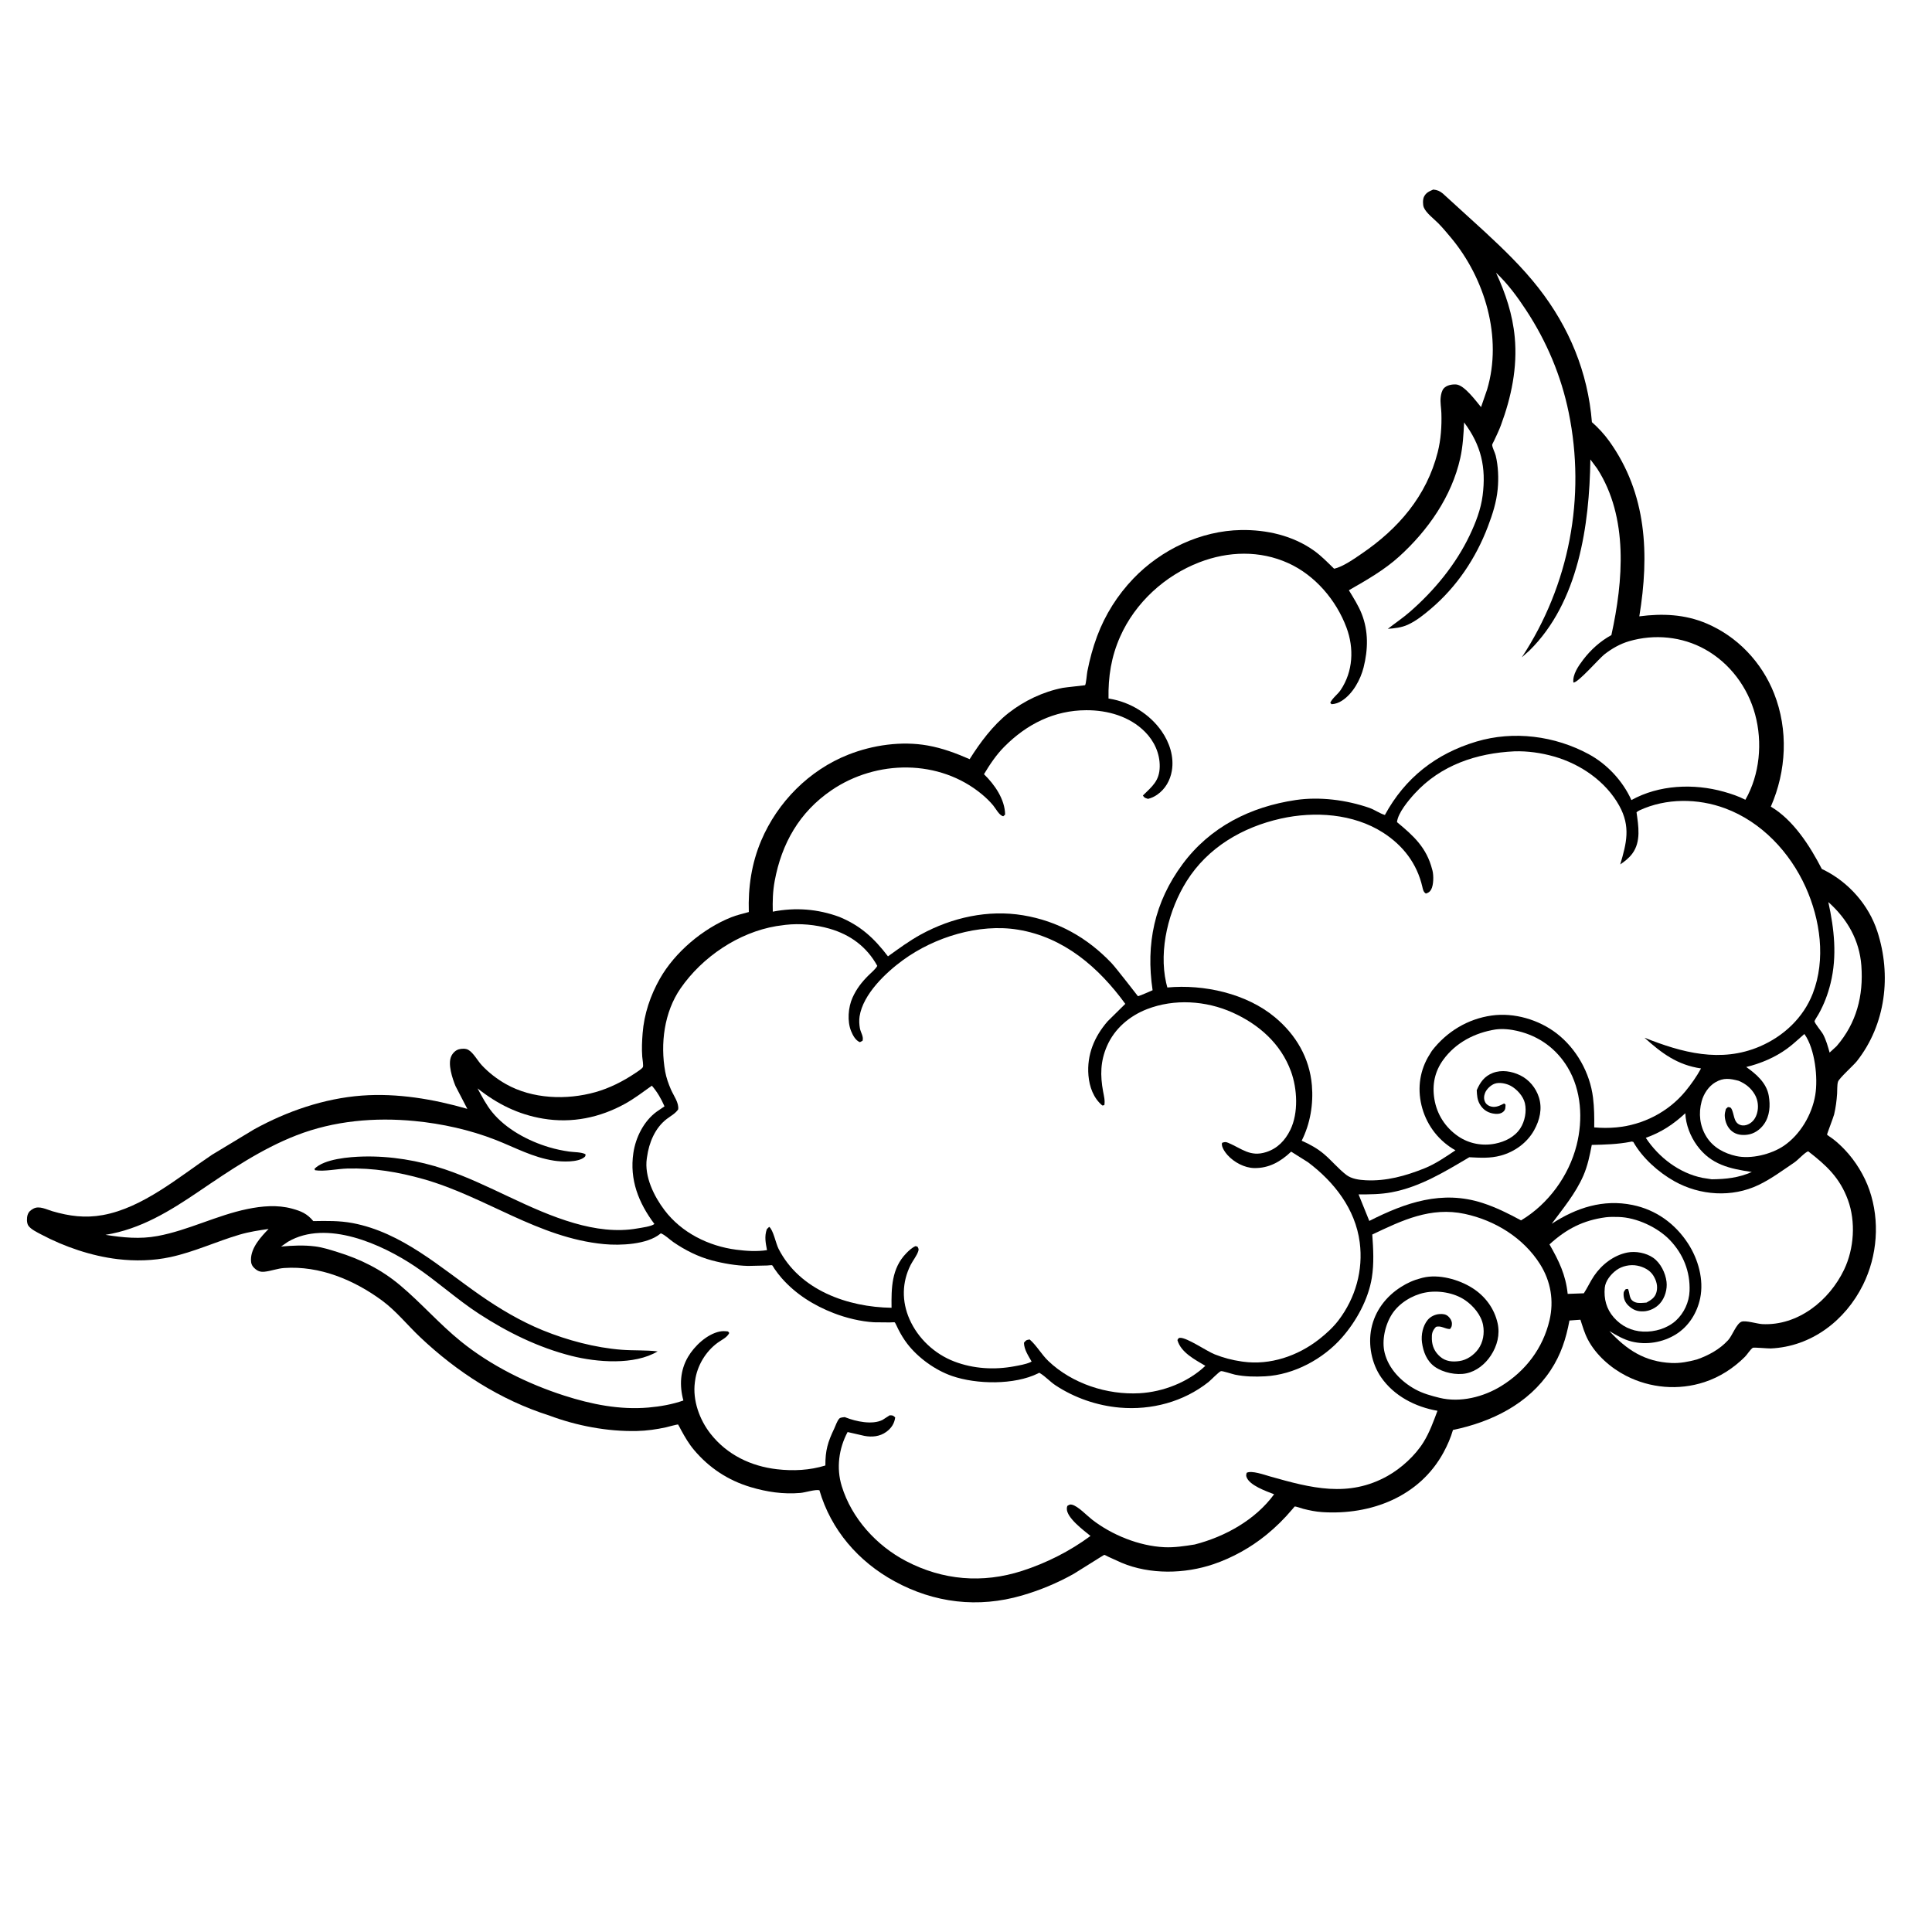 <svg version="1.1" xmlns="http://www.w3.org/2000/svg" style="display: block;" viewBox="0 0 2048 2048" width="1024" height="1024">
<path transform="translate(0,0)" fill="rgb(255,255,255)" d="M 0 -0 L 2048 0 L 2048 2048 L -0 2048 L 0 -0 z"/>
<path transform="translate(0,0)" fill="rgb(0,0,0)" d="M 1519.34 200.939 C 1523.63 201.429 1526.17 202.423 1529.5 205.185 L 1573.72 245.5 C 1594.02 264.294 1613.73 283.31 1630.83 305.154 C 1663.42 346.802 1683.25 394.625 1687.49 447.5 C 1694.24 453.414 1700.7 460.431 1705.93 467.726 C 1745.9 523.519 1748.48 587.979 1737.74 653.355 C 1762.18 650.133 1786.03 651.15 1808.99 660.889 C 1841.76 674.795 1867.54 702.008 1880.59 735.066 C 1895.87 773.77 1893.72 817.244 1877.14 855.076 C 1901.08 869.16 1918.79 897.047 1931.21 921.144 L 1933.42 922.187 C 1959.66 935.278 1980.82 959.179 1989.98 987.131 C 2005.19 1033.55 1999.04 1085.92 1968.36 1124.88 C 1964.88 1129.29 1949.49 1143 1948.35 1146.7 C 1947.32 1150.05 1947.66 1155.6 1947.41 1159.25 C 1946.9 1166.77 1945.99 1174 1944.25 1181.34 C 1943.62 1183.97 1936.58 1202.4 1936.7 1202.71 C 1936.89 1203.21 1941.93 1206.52 1942.85 1207.22 C 1947.48 1210.76 1951.64 1214.67 1955.65 1218.88 C 1966.85 1230.65 1976.4 1246.2 1981.68 1261.55 C 1992.9 1294.12 1990.18 1331.08 1974.89 1361.96 C 1956.14 1399.81 1920.14 1427.51 1877.07 1429.41 C 1874.48 1429.53 1859.01 1428.11 1858.07 1428.69 C 1855.53 1430.27 1852.12 1435.85 1849.74 1438.23 C 1837.58 1450.35 1823.12 1459.72 1806.76 1465.09 C 1779.35 1474.1 1749.37 1471.53 1723.75 1458.42 C 1707.42 1450.06 1691.82 1436.38 1683.21 1420 C 1679.73 1413.38 1677.62 1406.05 1675.32 1398.95 L 1663.68 1399.79 C 1660.1 1419.06 1654.65 1436.01 1643.76 1452.5 C 1620.08 1488.34 1581.16 1507.32 1540.21 1515.83 C 1537.74 1524.18 1534.39 1531.95 1530.23 1539.6 C 1504.65 1586.72 1453.02 1606.28 1401.5 1602.89 C 1394.7 1602.45 1388.12 1601.09 1381.53 1599.41 C 1379.92 1599 1373.62 1596.72 1372.37 1596.97 C 1372.33 1596.98 1369.99 1599.79 1369.85 1599.95 C 1361.48 1609.86 1352.4 1618.86 1342.32 1627.05 C 1325.82 1640.45 1306.57 1651.22 1286.44 1658.07 C 1255.88 1668.48 1219.04 1669.28 1188.95 1656.61 L 1175.05 1650.31 C 1174.3 1649.96 1171.15 1648.21 1170.54 1648.21 C 1170.16 1648.22 1141.05 1666.74 1138.25 1668.31 C 1120.77 1678.12 1102.52 1685.71 1083.27 1691.3 C 1036.89 1704.78 990.416 1699.33 948 1676.1 C 909.844 1655.21 880.848 1621.76 868.611 1579.72 C 864.009 1578.69 853.803 1582.1 848.473 1582.57 C 830.349 1584.14 812.855 1581.54 795.531 1576.34 C 771.756 1569.2 751.809 1556.07 735.779 1537.1 C 730.179 1530.48 726.053 1523.37 721.918 1515.78 C 721.649 1515.28 719.035 1510.16 718.841 1510.08 C 717.95 1509.73 707.801 1512.61 706.078 1512.99 C 695.94 1515.22 685.479 1516.69 675.1 1516.92 C 643.868 1517.61 611.295 1511.41 582.105 1500.46 C 530.335 1484.01 484.45 1454.44 445.19 1417.28 C 432.105 1404.9 419.74 1389.52 405.312 1378.87 C 375.367 1356.77 338.816 1341.49 301.092 1344.15 C 294.023 1344.65 287.496 1347.3 280.562 1348.05 C 275.992 1348.55 273.017 1347.44 269.682 1344.3 C 266.854 1341.64 266.023 1339.1 266.03 1335.3 C 266.053 1322.56 276.495 1311.2 284.73 1302.74 C 274.385 1304.24 264.159 1305.77 254.111 1308.73 C 229.345 1316.01 206.054 1327.07 180.66 1332.56 C 162.373 1336.51 143.362 1336.93 124.809 1334.74 C 97.061 1331.46 68.261 1321.66 43.629 1308.56 C 39.534 1306.38 32.31 1302.95 29.907 1299 C 28.227 1296.24 28.265 1290.95 29.273 1287.86 C 30.372 1284.49 32.326 1282.93 35.344 1281.25 C 41.514 1277.82 49.193 1282.08 55.386 1283.9 C 73.505 1289.21 90.24 1291.42 109 1288.02 C 151.496 1280.31 189.554 1247.68 224.711 1224.12 L 269.266 1197.21 C 304.179 1177.93 343.691 1164.34 383.664 1161.37 C 421.048 1158.6 459.584 1165.1 495.393 1175.45 L 482.77 1151.09 C 479.512 1142.99 474.432 1127.9 478.381 1119.58 C 479.943 1116.29 482.893 1113.25 486.5 1112.29 C 489.553 1111.48 493.726 1111.31 496.5 1112.92 C 501.852 1116.01 506.24 1124.36 510.554 1129.01 C 517.891 1136.93 526.803 1143.8 536.184 1149.12 C 564.303 1165.06 600.661 1166.31 631.191 1157.71 C 646.159 1153.49 660.366 1146.3 673.261 1137.65 C 675.128 1136.4 680.338 1133.15 681.43 1131.26 C 682.282 1129.78 680.961 1122.3 680.797 1120.12 C 680.172 1111.79 680.554 1103.76 681.194 1095.44 C 682.773 1074.93 689.418 1055.19 699.554 1037.35 C 715.461 1009.34 745.074 984.397 774.967 972.415 C 780.963 970.012 787.563 968.525 793.783 966.789 C 792.944 940.592 796.666 915.225 806.942 891.003 C 824.271 850.155 857.807 816.306 899.231 799.965 C 925.183 789.727 955.657 785.339 983.305 790.257 C 999.072 793.061 1013.25 798.393 1027.86 804.756 C 1038.92 787.198 1052.52 768.85 1068.89 755.971 C 1085.5 742.909 1105.72 733.264 1126.5 729.181 C 1129.27 728.637 1150.1 726.485 1150.2 726.366 C 1151.31 725.081 1152.09 714.491 1152.6 711.861 C 1155.11 699.095 1158.45 686.499 1163.02 674.305 C 1171.57 651.474 1184.59 630.859 1201.45 613.266 C 1230.8 582.648 1272.95 562.539 1315.62 561.859 C 1342.63 561.428 1370.43 567.718 1392.76 583.61 C 1400.54 589.149 1407.35 596.198 1414.19 602.84 C 1423.39 600.973 1435.5 592.304 1443.28 587.019 C 1482.35 560.486 1512.25 525.814 1524.03 479.37 C 1527.42 466.052 1528.37 451.708 1527.93 438 C 1527.75 432.372 1526.52 426.518 1527.21 420.911 C 1527.59 417.85 1528.4 413.957 1530.54 411.61 C 1533.61 408.245 1539.17 407.284 1543.5 407.547 C 1552.26 408.08 1564.64 425.199 1569.97 431.553 L 1576.39 412.938 C 1592.87 357.836 1574.12 295.079 1538.06 251.931 C 1533.75 246.774 1529.41 241.531 1524.7 236.733 C 1520.02 231.969 1511.77 225.893 1509.28 219.823 C 1508.14 217.039 1508.12 211.276 1509.53 208.479 C 1511.74 204.091 1515.07 202.827 1519.34 200.939 z"/>
<path transform="translate(0,0)" fill="rgb(255,255,255)" d="M 1786.5 1180.08 C 1786.98 1192.15 1791.83 1204.59 1798.96 1214.35 C 1813.81 1234.67 1833.6 1238.88 1857 1242.36 C 1842.95 1248.52 1829.78 1249.94 1814.53 1250.1 L 1804.78 1248.59 C 1780.11 1243.61 1758.29 1226.92 1744.6 1206.14 C 1760.92 1200.36 1773.87 1191.83 1786.5 1180.08 z"/>
<path transform="translate(0,0)" fill="rgb(255,255,255)" d="M 1938.11 956.233 C 1958.12 974.053 1971.12 996.55 1973.12 1023.66 C 1975.47 1055.49 1967.98 1084.49 1946.95 1108.88 L 1939.47 1115.78 C 1937.61 1109.19 1935.78 1102.52 1932.56 1096.44 C 1931 1093.51 1923.67 1084.9 1923.44 1082.59 C 1923.38 1081.95 1927.21 1076 1927.74 1075.07 C 1933.59 1064.61 1937.65 1053.88 1940.5 1042.24 C 1947.55 1013.45 1944.37 984.771 1938.11 956.233 z"/>
<path transform="translate(0,0)" fill="rgb(255,255,255)" d="M 1912.65 1096.13 L 1913.1 1096.61 C 1923.95 1112.21 1927.29 1142.52 1924.25 1160.83 C 1920.81 1181.5 1908.29 1202.88 1890.77 1214.71 C 1877.56 1223.63 1856.07 1228.94 1840.42 1225.45 C 1827.56 1222.58 1815.81 1216.25 1808.78 1204.8 C 1801.8 1193.45 1800.35 1180.37 1803.8 1167.48 C 1805.95 1159.45 1811.24 1151.42 1818.5 1147.2 C 1827.11 1142.19 1833.85 1143.31 1842.96 1145.67 C 1850.36 1148.7 1856.44 1153.58 1860.38 1160.65 C 1863.64 1166.51 1864.38 1173.85 1862.46 1180.32 C 1861.03 1185.17 1858.37 1189.13 1853.81 1191.52 C 1851.08 1192.96 1847.95 1193.52 1844.97 1192.55 C 1837.17 1190.03 1838.63 1180.52 1835.17 1174.93 C 1834.3 1173.53 1833.2 1173.81 1831.7 1173.53 L 1829.53 1175.5 C 1828.9 1177.91 1828.17 1180.44 1828.3 1182.94 C 1828.6 1188.95 1831.1 1195.32 1835.88 1199.13 C 1840.56 1202.86 1846.26 1203.57 1852.07 1202.87 C 1859.37 1201.99 1865.7 1197.6 1869.89 1191.7 C 1876.1 1182.93 1876.73 1171.88 1874.97 1161.59 C 1872.64 1147.93 1861.72 1138.59 1851.09 1131.07 C 1866.47 1127.29 1881.31 1121.07 1894.18 1111.76 C 1900.65 1107.1 1906.57 1101.31 1912.65 1096.13 z"/>
<path transform="translate(0,0)" fill="rgb(255,255,255)" d="M 1702.35 1290.35 C 1706.69 1289.82 1711.37 1289.94 1715.74 1290.04 C 1734.74 1290.52 1757.24 1301.01 1770.18 1314.58 C 1784.32 1329.39 1791.77 1347.94 1791 1368.5 C 1790.55 1380.26 1785.2 1391.97 1776.5 1399.89 C 1767.38 1408.19 1754.02 1412.1 1741.85 1411.56 C 1729.47 1411 1718.83 1405.83 1710.65 1396.5 C 1702.81 1387.55 1700.04 1376.76 1701.11 1365.09 C 1701.78 1357.83 1707.57 1350.75 1713.29 1346.5 C 1719.38 1341.98 1728.02 1340.17 1735.45 1341.6 C 1741.97 1342.86 1748.87 1346.21 1752.5 1352.02 C 1755.88 1357.43 1757.57 1363.37 1755.96 1369.61 C 1754.43 1375.55 1750.39 1377.91 1745.33 1380.8 C 1741.65 1381.05 1736.94 1381.77 1733.44 1380.44 C 1726.4 1377.79 1728.15 1371.91 1725.76 1366.32 L 1723.4 1366.5 C 1721.65 1368.79 1721.03 1369.09 1721.05 1371.94 C 1721.08 1376.66 1722.67 1380.61 1726.09 1383.9 C 1730.85 1388.46 1735.51 1390.38 1742.13 1390.1 C 1748.68 1389.82 1755.32 1386.58 1759.66 1381.67 C 1764.96 1375.68 1767.54 1366.57 1766.59 1358.69 C 1765.48 1349.41 1760.29 1338.77 1752.46 1333.31 C 1745.02 1328.12 1733.85 1325.98 1724.98 1327.75 C 1710.59 1330.62 1697.82 1340.53 1689.71 1352.56 C 1685.76 1358.4 1682.82 1364.97 1678.94 1370.95 L 1661.81 1371.57 C 1659.72 1351.32 1652.53 1336.59 1642.52 1319.11 C 1660.25 1302.81 1678.34 1293.49 1702.35 1290.35 z"/>
<path transform="translate(0,0)" fill="rgb(255,255,255)" d="M 1585.25 1091.29 C 1593.05 1090.22 1601.38 1091.15 1609 1092.97 C 1631.57 1098.34 1649.75 1111.6 1661.73 1131.42 C 1676.45 1155.76 1678.13 1186.78 1671.29 1213.88 C 1663.09 1246.38 1641.24 1276.44 1612.36 1293.65 C 1599.18 1286.49 1585.81 1279.82 1571.5 1275.19 C 1528.66 1261.32 1489.92 1274.75 1451.52 1294.24 L 1440.13 1266.1 C 1451.84 1266.14 1463.45 1266.06 1475 1263.91 C 1505.23 1258.27 1531.44 1242.13 1557.5 1226.72 C 1569.06 1227.3 1579.64 1228.04 1590.96 1224.94 C 1605.6 1220.94 1618.85 1211.39 1626.27 1197.99 C 1632.22 1187.25 1635.11 1175.24 1631.3 1163.19 C 1628.15 1153.25 1620.9 1144.44 1611.46 1139.87 C 1602.57 1135.58 1591.91 1133.72 1582.5 1137.35 C 1573.47 1140.84 1569.08 1147.21 1565.4 1155.65 C 1565.67 1161.06 1565.92 1165.89 1568.74 1170.66 C 1571.9 1175.99 1576.29 1179.09 1582.34 1180.33 C 1585.96 1181.06 1590.51 1181.15 1593.5 1178.52 C 1596.11 1176.23 1595.74 1174.13 1595.95 1171 L 1594.5 1169.7 C 1590.06 1171.93 1585.9 1174.18 1580.77 1173.01 C 1578.2 1172.43 1575.8 1170.97 1574.5 1168.63 C 1572.69 1165.36 1572.91 1161.87 1574.24 1158.5 C 1575.81 1154.53 1580.22 1150.36 1584.18 1148.86 C 1589.33 1146.91 1596.8 1148.52 1601.5 1151.07 C 1608.04 1154.63 1614.72 1162.04 1616.45 1169.43 C 1618.46 1178.06 1616.41 1188.66 1611.64 1196.01 C 1605.67 1205.22 1595.47 1210.2 1585 1212.3 C 1571.43 1215.03 1557.21 1212.36 1545.77 1204.55 C 1532.19 1195.26 1523.17 1181.36 1520.5 1165.04 C 1518 1149.79 1520.87 1135.74 1530.05 1123.21 C 1543.32 1105.1 1563.43 1094.78 1585.25 1091.29 z"/>
<path transform="translate(0,0)" fill="rgb(255,255,255)" d="M 1728.59 1210.33 C 1730.05 1209.91 1729.12 1210.04 1731.39 1210.5 C 1740.85 1227.4 1758.12 1242.77 1774.95 1252.18 C 1802.08 1267.34 1835.9 1269.67 1864.2 1256.1 C 1877.62 1249.66 1889.79 1240.54 1902.1 1232.25 C 1906.08 1229.58 1913.2 1221.47 1916.78 1220.44 C 1936.08 1235.36 1950.27 1248.47 1958.87 1271.95 C 1967.32 1295.04 1965.44 1323.71 1954.82 1345.88 C 1939.1 1378.74 1905.84 1405.56 1868.01 1403.61 C 1862.76 1403.34 1850.22 1399.36 1846 1401.09 C 1840.52 1403.33 1836.33 1415.82 1831.89 1420.63 C 1822.82 1430.46 1811.31 1436.69 1798.85 1441.09 C 1789.81 1443.5 1781.15 1445.26 1771.74 1444.83 C 1743.69 1443.55 1724.39 1430.99 1705.98 1410.93 C 1713.21 1415.36 1721.03 1419.88 1729.31 1422 C 1745.15 1426.07 1762.81 1423.05 1776.61 1414.42 C 1790.18 1405.92 1799.02 1391.7 1802.25 1376.19 C 1806.33 1356.55 1800.17 1334.81 1789.47 1318.3 C 1775.76 1297.13 1755.48 1282.43 1730.58 1277.33 C 1699.37 1270.94 1670.88 1280.27 1644.86 1297.28 C 1656.94 1280.98 1670.24 1265.04 1678.42 1246.27 C 1682.94 1235.9 1685.24 1224.72 1687.35 1213.66 C 1701.45 1213.34 1714.68 1213.02 1728.59 1210.33 z"/>
<path transform="translate(0,0)" fill="rgb(255,255,255)" d="M 1605.25 796.446 C 1619.32 795.992 1633.78 798.067 1647.3 801.914 C 1675.41 809.91 1702.24 828.296 1716.53 854.194 C 1728.71 876.263 1724.19 893.743 1717.52 916.321 C 1722.13 913.27 1726.88 909.455 1730.21 904.994 C 1739.78 892.199 1736.81 875.555 1734.78 861.032 C 1735.8 860.206 1736.8 859.519 1737.99 858.968 C 1766.21 845.941 1799.79 846.146 1828.72 856.888 C 1867.26 871.198 1897.35 903.35 1914.06 940.39 C 1929.63 974.886 1935.59 1017.01 1921.64 1053.09 C 1911.65 1078.9 1890.64 1098.49 1865.46 1109.29 C 1824.12 1127.01 1782.81 1115.81 1743.21 1100.01 C 1761.42 1116.44 1778.12 1128.97 1803.16 1132.59 C 1798.61 1141.02 1792.59 1149.55 1786.48 1156.94 C 1768.37 1178.81 1741.66 1192.46 1713.42 1195.08 C 1705.36 1195.82 1698.01 1195.76 1689.93 1195.08 C 1690.09 1184.4 1689.97 1174.16 1688.66 1163.53 C 1685.45 1137.32 1671.11 1111.64 1650.17 1095.5 C 1631.23 1080.9 1605.12 1073.16 1581.29 1076.5 C 1555.67 1080.08 1533.36 1093.76 1517.8 1114.02 L 1513.63 1120.83 C 1504.23 1137.6 1502.42 1156.51 1507.7 1174.92 C 1513.15 1193.9 1525.71 1209.81 1542.84 1219.38 C 1532.3 1226.4 1521.79 1233.75 1509.97 1238.49 C 1489.9 1246.54 1469.5 1252.23 1447.72 1251.13 C 1440.81 1250.78 1432.73 1249.72 1427.11 1245.41 C 1418.71 1238.95 1411.75 1230.39 1403.65 1223.5 C 1396.59 1217.49 1388.31 1212.87 1379.84 1209.2 C 1388.91 1191.2 1392.37 1170.51 1390.66 1150.48 C 1388.18 1121.38 1373.75 1096.89 1351.59 1078.41 C 1321.23 1053.08 1276.14 1043.2 1237.44 1046.78 L 1236.16 1041.8 C 1228.18 1006.3 1238.95 964.224 1257.93 934 C 1280.33 898.321 1317.16 876.822 1357.62 867.772 C 1393.39 859.772 1434.63 862.4 1466.15 882.649 C 1487.4 896.302 1502.07 915.471 1507.73 940.013 C 1508.42 943.027 1508.87 945.566 1511.5 947.217 C 1514.15 946.32 1515.6 945.536 1517.04 943 C 1519.73 938.263 1519.82 928.087 1518.49 922.844 L 1518.12 921.5 C 1512.17 898.438 1498.47 886.035 1480.86 871.481 C 1481.84 861.779 1493.17 848.27 1499.65 841.193 C 1527.3 810.972 1565.37 798.357 1605.25 796.446 z"/>
<path transform="translate(0,0)" fill="rgb(255,255,255)" d="M 1585.85 289.087 C 1598.18 300.604 1608.58 314.801 1617.8 328.866 C 1639.56 362.04 1654.87 398.276 1662.87 437.214 C 1681.3 526.957 1663.58 620.24 1613.18 696.813 L 1621.21 689.675 C 1673.35 638.401 1684.88 556.635 1685.85 486.997 L 1693.07 496.719 C 1726.4 548.475 1720.7 615.887 1708.13 673.246 C 1696.44 679.574 1686.21 688.821 1678.19 699.377 C 1673.31 705.798 1666.75 715.131 1667.88 723.5 C 1672.56 724.133 1695.09 698.097 1700.6 693.77 C 1708.45 687.611 1717.28 682.53 1726.9 679.719 C 1753.7 671.885 1783.06 674.693 1807.5 688.353 C 1833.67 702.981 1852.67 728.372 1860.5 757.313 C 1868.54 787.028 1865.49 820.959 1850.18 847.79 C 1842.87 844.025 1835.25 841.496 1827.34 839.267 C 1795.56 830.306 1758.59 831.853 1729.36 848.123 C 1720.29 827.951 1703.71 810.059 1684.21 799.5 C 1648.16 779.988 1604.54 774.295 1565 786.114 C 1522.24 798.895 1489.38 824.579 1468.04 863.908 C 1462.61 862.366 1457.25 858.361 1451.63 856.405 C 1427.47 847.998 1398.99 844.301 1373.56 848.063 C 1325.63 855.156 1282.87 876.454 1253.59 915.989 C 1223.65 956.392 1214.51 1000.64 1221.8 1049.69 C 1220.68 1050.29 1206.9 1056.19 1206.24 1055.98 C 1206.12 1055.94 1183.25 1026.15 1178.17 1020.82 C 1152.36 993.765 1121.36 976.356 1084.41 970.228 C 1047.36 964.084 1009.17 972.616 976.468 990.421 C 964.082 997.165 952.714 1005.57 941.282 1013.78 C 926.615 994.506 912.141 981.159 889.67 971.923 C 866.7 963.491 843.154 961.711 819.183 966.404 C 818.892 955.41 819.179 944.786 821.186 933.945 C 828.58 894.023 847.434 860.847 881.457 837.669 C 929.206 805.141 995.839 804.494 1041 842.099 C 1045.26 845.65 1049.23 849.488 1052.79 853.755 C 1055.68 857.227 1059.22 864.45 1063.5 865.273 L 1065.47 863.5 C 1065.23 847.213 1054.33 831.647 1043.06 820.688 C 1049.32 810.244 1056.05 800.158 1064.67 791.491 C 1088.43 767.6 1117.38 752.96 1151.54 752.857 C 1174.21 752.789 1197.45 759.357 1213.81 775.841 C 1223.55 785.648 1229.57 798.74 1229.35 812.66 C 1229.11 827.847 1221.34 833.584 1211.5 843.287 C 1213.27 846.015 1214 845.847 1217 846.825 C 1220.6 845.897 1223.59 844.547 1226.66 842.418 C 1235.28 836.434 1240.46 827.268 1242.2 817.052 C 1244.71 802.274 1239.82 787.202 1231.36 775.086 C 1218.71 756.956 1198.36 744.382 1176.56 740.713 L 1175.07 740.468 C 1174.67 717.25 1177.93 696.24 1187.42 674.845 C 1203.39 638.858 1234.78 610.133 1271.47 596.034 C 1302.12 584.256 1335.43 583.274 1365.62 596.942 C 1394.09 609.828 1416.53 636.233 1427.35 665.321 C 1435.49 687.196 1434.37 711.746 1421.14 731.466 C 1417.97 736.195 1412.43 739.894 1410.13 745 L 1411.5 746.49 C 1415.68 746.243 1418.94 745.048 1422.5 742.781 C 1434.07 735.409 1442.2 720.434 1445.46 707.5 C 1450.23 688.535 1450.74 669.261 1443.48 650.778 C 1440.01 641.938 1434.76 633.798 1429.87 625.691 C 1448.42 615.059 1467.31 604.342 1483.23 589.901 C 1513.73 562.23 1538.81 526.393 1547.93 485.679 C 1550.7 473.28 1551.42 460.412 1552 447.757 C 1570.11 471.986 1575.51 495.358 1571.64 525.344 C 1569.74 540.049 1564.33 553.965 1558.01 567.273 C 1543.28 598.328 1520.27 626.203 1494.35 648.736 C 1486.94 655.171 1478.85 660.591 1471.13 666.605 C 1478.38 666.028 1485.44 665.337 1492.16 662.317 C 1501.22 658.243 1509.28 651.704 1516.8 645.319 C 1544.29 621.975 1564.57 591.628 1577.28 558.02 C 1582.22 544.965 1586.27 532.461 1587.62 518.492 C 1588.72 507.164 1588.22 494.081 1585.52 483.003 C 1584.66 479.483 1582.08 475.032 1581.74 471.655 C 1581.67 471.043 1583.46 467.91 1583.8 467.165 C 1586.31 461.741 1588.94 456.391 1591.02 450.785 C 1602.09 420.937 1608.67 389.554 1605.69 357.517 C 1603.45 333.355 1595.97 310.983 1585.85 289.087 z"/>
<path transform="translate(0,0)" fill="rgb(255,255,255)" d="M 690.998 1150.88 C 696.764 1157.55 700.886 1164.72 704.391 1172.77 L 696.094 1178.44 C 682.473 1188.38 673.851 1205.63 671.404 1222.13 C 667.181 1250.59 676.905 1275.08 693.691 1297.45 C 690.753 1300.07 679.936 1301.42 675.811 1302.16 C 653.442 1306.19 630.462 1302.85 608.811 1296.6 C 560.803 1282.75 518.417 1255.26 471.226 1239.41 C 443.7 1230.17 414.043 1225.26 385.003 1225.97 C 370.844 1226.32 343.576 1228.36 333.32 1239.07 L 333.993 1240.5 C 343.953 1242.07 357.457 1239.01 367.896 1238.71 C 395.566 1237.9 422.433 1242.4 448.968 1249.93 C 514.87 1268.62 570.4 1312.19 640.273 1318.82 C 657.506 1320.46 685.981 1319.3 699.806 1307.92 L 700.478 1307.35 C 705.118 1309.13 709.69 1313.87 713.85 1316.73 C 726.207 1325.22 740.056 1332.21 754.584 1336.06 C 767.087 1339.38 780.046 1341.58 792.985 1341.93 L 813.298 1341.48 C 813.806 1341.45 818.082 1341 818.428 1341.19 C 819.031 1341.51 820.472 1344.25 821.001 1345.01 C 823.413 1348.48 825.95 1351.85 828.75 1355.02 C 843.765 1372.01 862.824 1383.88 883.826 1392 C 897.031 1397.11 912.422 1400.86 926.549 1401.67 L 943.318 1401.82 C 944.186 1401.82 947.94 1401.5 948.524 1401.77 C 948.891 1401.94 951.864 1408.39 952.257 1409.16 C 955.064 1414.61 958.079 1419.68 961.835 1424.55 C 973.286 1439.39 991.4 1452.45 1009.15 1458.59 C 1035.21 1467.6 1075.24 1468.27 1100.4 1455.85 C 1101.86 1455.13 1101.3 1454.96 1102.53 1455.7 C 1108.32 1459.18 1113.13 1464.7 1118.85 1468.47 C 1139.04 1481.81 1162.98 1490.05 1187.06 1492.13 C 1220.57 1495.02 1254.48 1486.07 1281.06 1465.01 C 1283.51 1463.07 1292.21 1453.97 1294.27 1453.47 C 1295.83 1453.09 1306.71 1456.7 1309.23 1457.21 C 1319.68 1459.32 1330.39 1459.53 1341.02 1458.96 C 1371.68 1457.32 1402.62 1440.63 1422.6 1417.81 C 1437.74 1400.51 1450.45 1377.47 1454.17 1354.58 C 1456.65 1339.35 1455.75 1323.95 1454.66 1308.65 C 1486.37 1293.57 1516.62 1279.01 1552.81 1286.79 C 1584.8 1293.67 1614.87 1312.13 1632.52 1340.09 C 1643.88 1358.09 1647.39 1378.82 1642.56 1399.47 C 1635.61 1429.13 1617.25 1453.29 1591.37 1469.26 C 1572.55 1480.88 1547.85 1487.14 1525.92 1481.74 C 1517.16 1479.58 1508.27 1477.14 1500.31 1472.77 C 1485.33 1464.56 1472 1451 1467.79 1434.04 C 1464.51 1420.86 1468.33 1404.3 1475.54 1393.07 C 1483 1381.46 1496.79 1373.01 1510.16 1370.29 C 1524.07 1367.46 1541.2 1370.14 1553.05 1378.22 C 1561.75 1384.15 1570.09 1393.99 1572.09 1404.45 C 1573.78 1413.26 1572.25 1422.92 1566.88 1430.25 C 1562.24 1436.59 1554.87 1441.69 1547 1442.78 C 1539.48 1443.83 1532.42 1443.23 1526.51 1438.04 C 1520.83 1433.07 1518.1 1427.08 1517.82 1419.61 C 1517.6 1413.69 1518.22 1410.8 1522.21 1406.5 C 1527.74 1404.96 1531.4 1408.7 1537 1408.86 C 1538.68 1406.99 1539.13 1405.56 1539.09 1403 C 1539.04 1400.13 1537.43 1397.52 1535.4 1395.6 C 1532.68 1393.02 1529.63 1392.74 1526 1392.96 C 1521.33 1393.24 1516.39 1395.57 1513.41 1399.18 C 1508.21 1405.5 1506.29 1414.99 1507.35 1422.96 C 1508.69 1433 1512.43 1442.81 1521.01 1448.88 C 1529.74 1455.06 1543.87 1458.01 1554.34 1455.82 C 1565.19 1453.56 1574.38 1446.01 1580.38 1436.88 C 1587.09 1426.65 1590.23 1414.62 1587.5 1402.55 C 1583.95 1386.85 1574.23 1373.87 1560.7 1365.31 C 1546.32 1356.21 1525.03 1350.31 1508.28 1354.43 L 1506.5 1354.9 C 1498.73 1356.86 1491.83 1359.95 1485.09 1364.24 C 1469.19 1374.35 1457.48 1389.6 1453.68 1408.3 C 1450.17 1425.56 1453.98 1445.44 1464.05 1460 C 1477.79 1479.87 1500.45 1491.45 1523.78 1495.49 C 1519.53 1506.86 1515.39 1518.4 1508.97 1528.78 C 1500.25 1542.88 1485.42 1556.4 1471.01 1564.5 C 1429.29 1587.94 1389.57 1577.32 1346.37 1565.1 C 1340.43 1563.42 1326.6 1558.4 1321.5 1561.26 C 1321.1 1562.76 1320.77 1563.92 1321.27 1565.46 C 1324.21 1574.59 1342.48 1580.78 1350.62 1584 C 1330.66 1611.23 1298.62 1628.93 1266.47 1637.22 C 1255.85 1638.9 1244.92 1640.62 1234.14 1640.1 C 1207.39 1638.81 1178.49 1627.09 1157.5 1610.73 C 1151.87 1606.34 1142.91 1596.71 1136.4 1595.03 C 1134.14 1594.45 1133.38 1595.19 1131.5 1596.25 C 1131.08 1597.45 1130.96 1597.56 1130.89 1599 C 1130.4 1608.8 1148.88 1622.36 1155.98 1628.17 C 1134.17 1644.28 1109.21 1656.9 1083.42 1665.21 C 1041.52 1678.72 999.383 1675.17 960.449 1654.82 C 929.025 1638.39 902.76 1609.44 892.28 1575.36 C 886.393 1556.22 889.139 1535.54 898.488 1518.02 L 916.265 1522.08 C 924.353 1523.63 932.679 1522.82 939.5 1517.85 C 944.837 1513.96 948.11 1509.03 948.95 1502.5 C 946.409 1500.25 946.481 1500.33 943.076 1500.29 L 935.46 1505.19 C 924.606 1510.62 907.369 1506.81 896.647 1502.63 L 895.5 1502.17 C 893.736 1502.47 890.867 1502.43 889.656 1503.79 C 887.221 1506.51 885.952 1510.94 884.36 1514.28 C 877.509 1528.61 874.851 1537.38 874.932 1553.48 C 858.291 1558.61 840.863 1559.45 823.584 1557.45 C 795.822 1554.23 770.56 1542.02 753.127 1519.76 C 741.457 1504.85 734.1 1484.41 736.575 1465.41 L 736.842 1463.5 C 738.949 1447.82 747.93 1432.73 760.749 1423.35 C 764.976 1420.26 770.832 1417.81 773.046 1413 L 771.743 1411.39 C 768.687 1411.01 765.868 1410.85 762.828 1411.49 C 749.417 1414.31 736.187 1426.72 729.347 1438.34 C 720.932 1452.64 720.109 1468.81 724.414 1484.58 C 712.82 1488.71 699.636 1490.99 687.396 1492.05 C 656.885 1494.68 627.034 1488.69 598.104 1479.39 C 559.334 1466.93 520.405 1447.7 488.63 1422 C 465.832 1403.57 446.714 1381.45 424.383 1362.65 C 404.273 1345.72 382.423 1334.83 357.39 1327.12 C 349.762 1324.77 342.119 1322.28 334.177 1321.26 C 321.958 1319.69 310.155 1320.33 297.951 1321.37 L 305.244 1316.32 C 346.317 1292.35 404.872 1318.94 440.068 1342.52 C 463.421 1358.17 484.371 1377.46 507.879 1392.74 C 538.098 1412.37 570.637 1428.39 605.668 1437.28 C 632.733 1444.15 672.443 1447.32 697.123 1432.53 C 684.574 1431.03 671.522 1431.78 658.882 1430.8 C 630.775 1428.61 601.247 1420.73 575.219 1410.1 C 551.847 1400.54 529.473 1387.26 508.783 1372.85 C 466.469 1343.37 426.001 1306.41 373.727 1296.51 C 359.948 1293.9 346.053 1294.17 332.107 1294.42 C 325.544 1286.47 319.154 1283.81 309.448 1281.17 C 293.997 1276.97 277.642 1278.44 262.164 1281.63 C 229.585 1288.36 199.447 1304.23 167.051 1310.23 C 148.087 1313.74 130.631 1311.9 111.778 1308.98 C 148.965 1303.05 180.15 1283.75 210.818 1262.94 C 243.688 1240.63 277.054 1217.94 314.327 1203.46 C 354.077 1188.01 397.385 1184.25 439.607 1188.34 C 468.537 1191.14 498.141 1197.67 525.241 1208.27 C 546.156 1216.45 564.663 1226.88 587.352 1230.36 C 595.53 1231.61 612.68 1232.36 619.406 1226.7 C 620.928 1225.41 620.525 1225.32 620.647 1223.5 C 615.998 1221.16 608.588 1221.46 603.387 1220.72 C 596.123 1219.69 589.031 1218.19 582 1216.09 C 559.906 1209.49 536.452 1196.97 521.686 1178.87 C 515.562 1171.36 510.793 1162.23 506.222 1153.72 C 527.122 1170.29 549.236 1181.36 575.667 1185.8 C 606.174 1190.93 635.99 1184.81 662.855 1169.87 C 672.677 1164.41 681.835 1157.39 690.998 1150.88 z"/>
<path transform="translate(0,0)" fill="rgb(255,255,255)" d="M 832.679 980.381 C 847.882 978.619 864.628 980.196 879.344 984.44 C 901.398 990.8 918.83 1003.61 929.979 1023.9 C 927.83 1027.64 923.756 1030.82 920.686 1033.89 C 913.411 1041.16 907.989 1048.07 903.7 1057.56 C 899.1 1067.73 897.955 1082.58 902.201 1093 C 903.994 1097.4 906.883 1102.9 911.5 1104.74 L 914.319 1103.31 C 915.731 1098.94 912.395 1094.6 911.543 1090.13 C 910.799 1086.23 910.589 1081.35 911.192 1077.43 C 914.808 1053.91 938.98 1031 957.264 1017.69 C 990.702 993.336 1037.81 978.742 1079.08 985.488 C 1127.72 993.44 1164.7 1025.44 1192.86 1064.14 L 1174.19 1082.57 C 1160.01 1098.86 1151.97 1118.13 1153.8 1140 C 1154.8 1152 1159.08 1164.01 1168.5 1171.87 L 1170.64 1171.5 C 1171.54 1166.5 1170.22 1161.87 1169.32 1156.94 C 1166.2 1139.9 1166.41 1125.14 1173.39 1108.99 C 1181.42 1090.41 1197.29 1076.93 1216 1069.69 C 1244.85 1058.53 1278.3 1060.69 1306.4 1073.27 C 1334.46 1085.83 1357.71 1106.28 1368.47 1135.69 C 1375.21 1154.13 1376.59 1179.78 1367.77 1197.75 C 1362.31 1208.86 1354.25 1217.43 1342.13 1221.29 C 1325.25 1226.66 1316.45 1217.6 1302.12 1211.5 C 1299.43 1210.35 1298.17 1210.41 1295.5 1211.43 L 1295.26 1212.22 C 1294.73 1216.11 1298.88 1221.81 1301.31 1224.5 C 1308.11 1232.03 1319.16 1237.97 1329.39 1238.19 C 1345.12 1238.54 1357.61 1231.32 1368.68 1220.79 L 1386.56 1232.04 C 1414.32 1252.95 1436.71 1281.56 1441.35 1316.88 C 1445.23 1346.42 1436.88 1375.95 1418.87 1399.58 C 1413.1 1407.13 1405.8 1413.8 1398.34 1419.65 C 1375.73 1437.36 1346.44 1447.41 1317.61 1443.43 L 1316 1443.19 C 1306.25 1441.81 1296.83 1439.31 1287.68 1435.68 C 1278.83 1432.16 1258 1417.59 1250.65 1418.16 C 1249.02 1418.29 1248.93 1419.28 1248.12 1420.5 C 1251.67 1433.67 1266.86 1441.35 1277.74 1447.84 C 1259.47 1465.14 1233.06 1475.48 1208 1476.88 C 1173.64 1478.82 1136.44 1466.76 1111.28 1442.71 C 1104.02 1435.77 1098.98 1426.41 1091.5 1419.9 C 1087.78 1420.51 1087.87 1420.48 1085.43 1423.36 C 1085.58 1430.61 1090.1 1437.18 1093.56 1443.31 L 1091.89 1444.16 C 1087.12 1446.21 1080.59 1447.33 1075.47 1448.29 C 1054.15 1452.29 1032.03 1451.03 1011.71 1443.3 C 990.766 1435.32 973.141 1418.9 964.109 1398.41 C 955.789 1379.54 956.026 1359.19 965.368 1340.78 C 967.743 1336.09 971.839 1331.19 973.409 1326.27 C 974.141 1323.98 973.609 1323.52 972.574 1321.5 L 970.5 1320.93 C 966.776 1322.54 963.507 1325.61 960.687 1328.5 C 945.021 1344.57 944.831 1365.45 945.083 1386.3 C 898.675 1385.64 847.593 1367.71 825.252 1323.68 C 822.36 1317.98 819.718 1303.77 815.364 1300.5 L 812.842 1303 C 810.173 1310.87 811.592 1317.29 813.055 1325.2 C 802.422 1326.83 791.171 1326.13 780.531 1324.75 C 751.114 1320.94 722.507 1306.74 704.405 1282.83 C 693.245 1268.09 682.904 1247.11 685.633 1228.1 L 685.881 1226.5 C 687.916 1211.43 694.351 1195.61 706.806 1186.14 C 711.029 1182.92 715.888 1180.47 718.893 1176 C 719.873 1169.04 714.028 1161.38 711.255 1155 C 708.626 1148.96 706.316 1142.52 705.144 1136.03 C 699.802 1106.47 704.028 1072.86 721.411 1047.73 C 744.428 1014.45 782.749 988.474 823 981.707 L 832.679 980.381 z"/>
</svg>